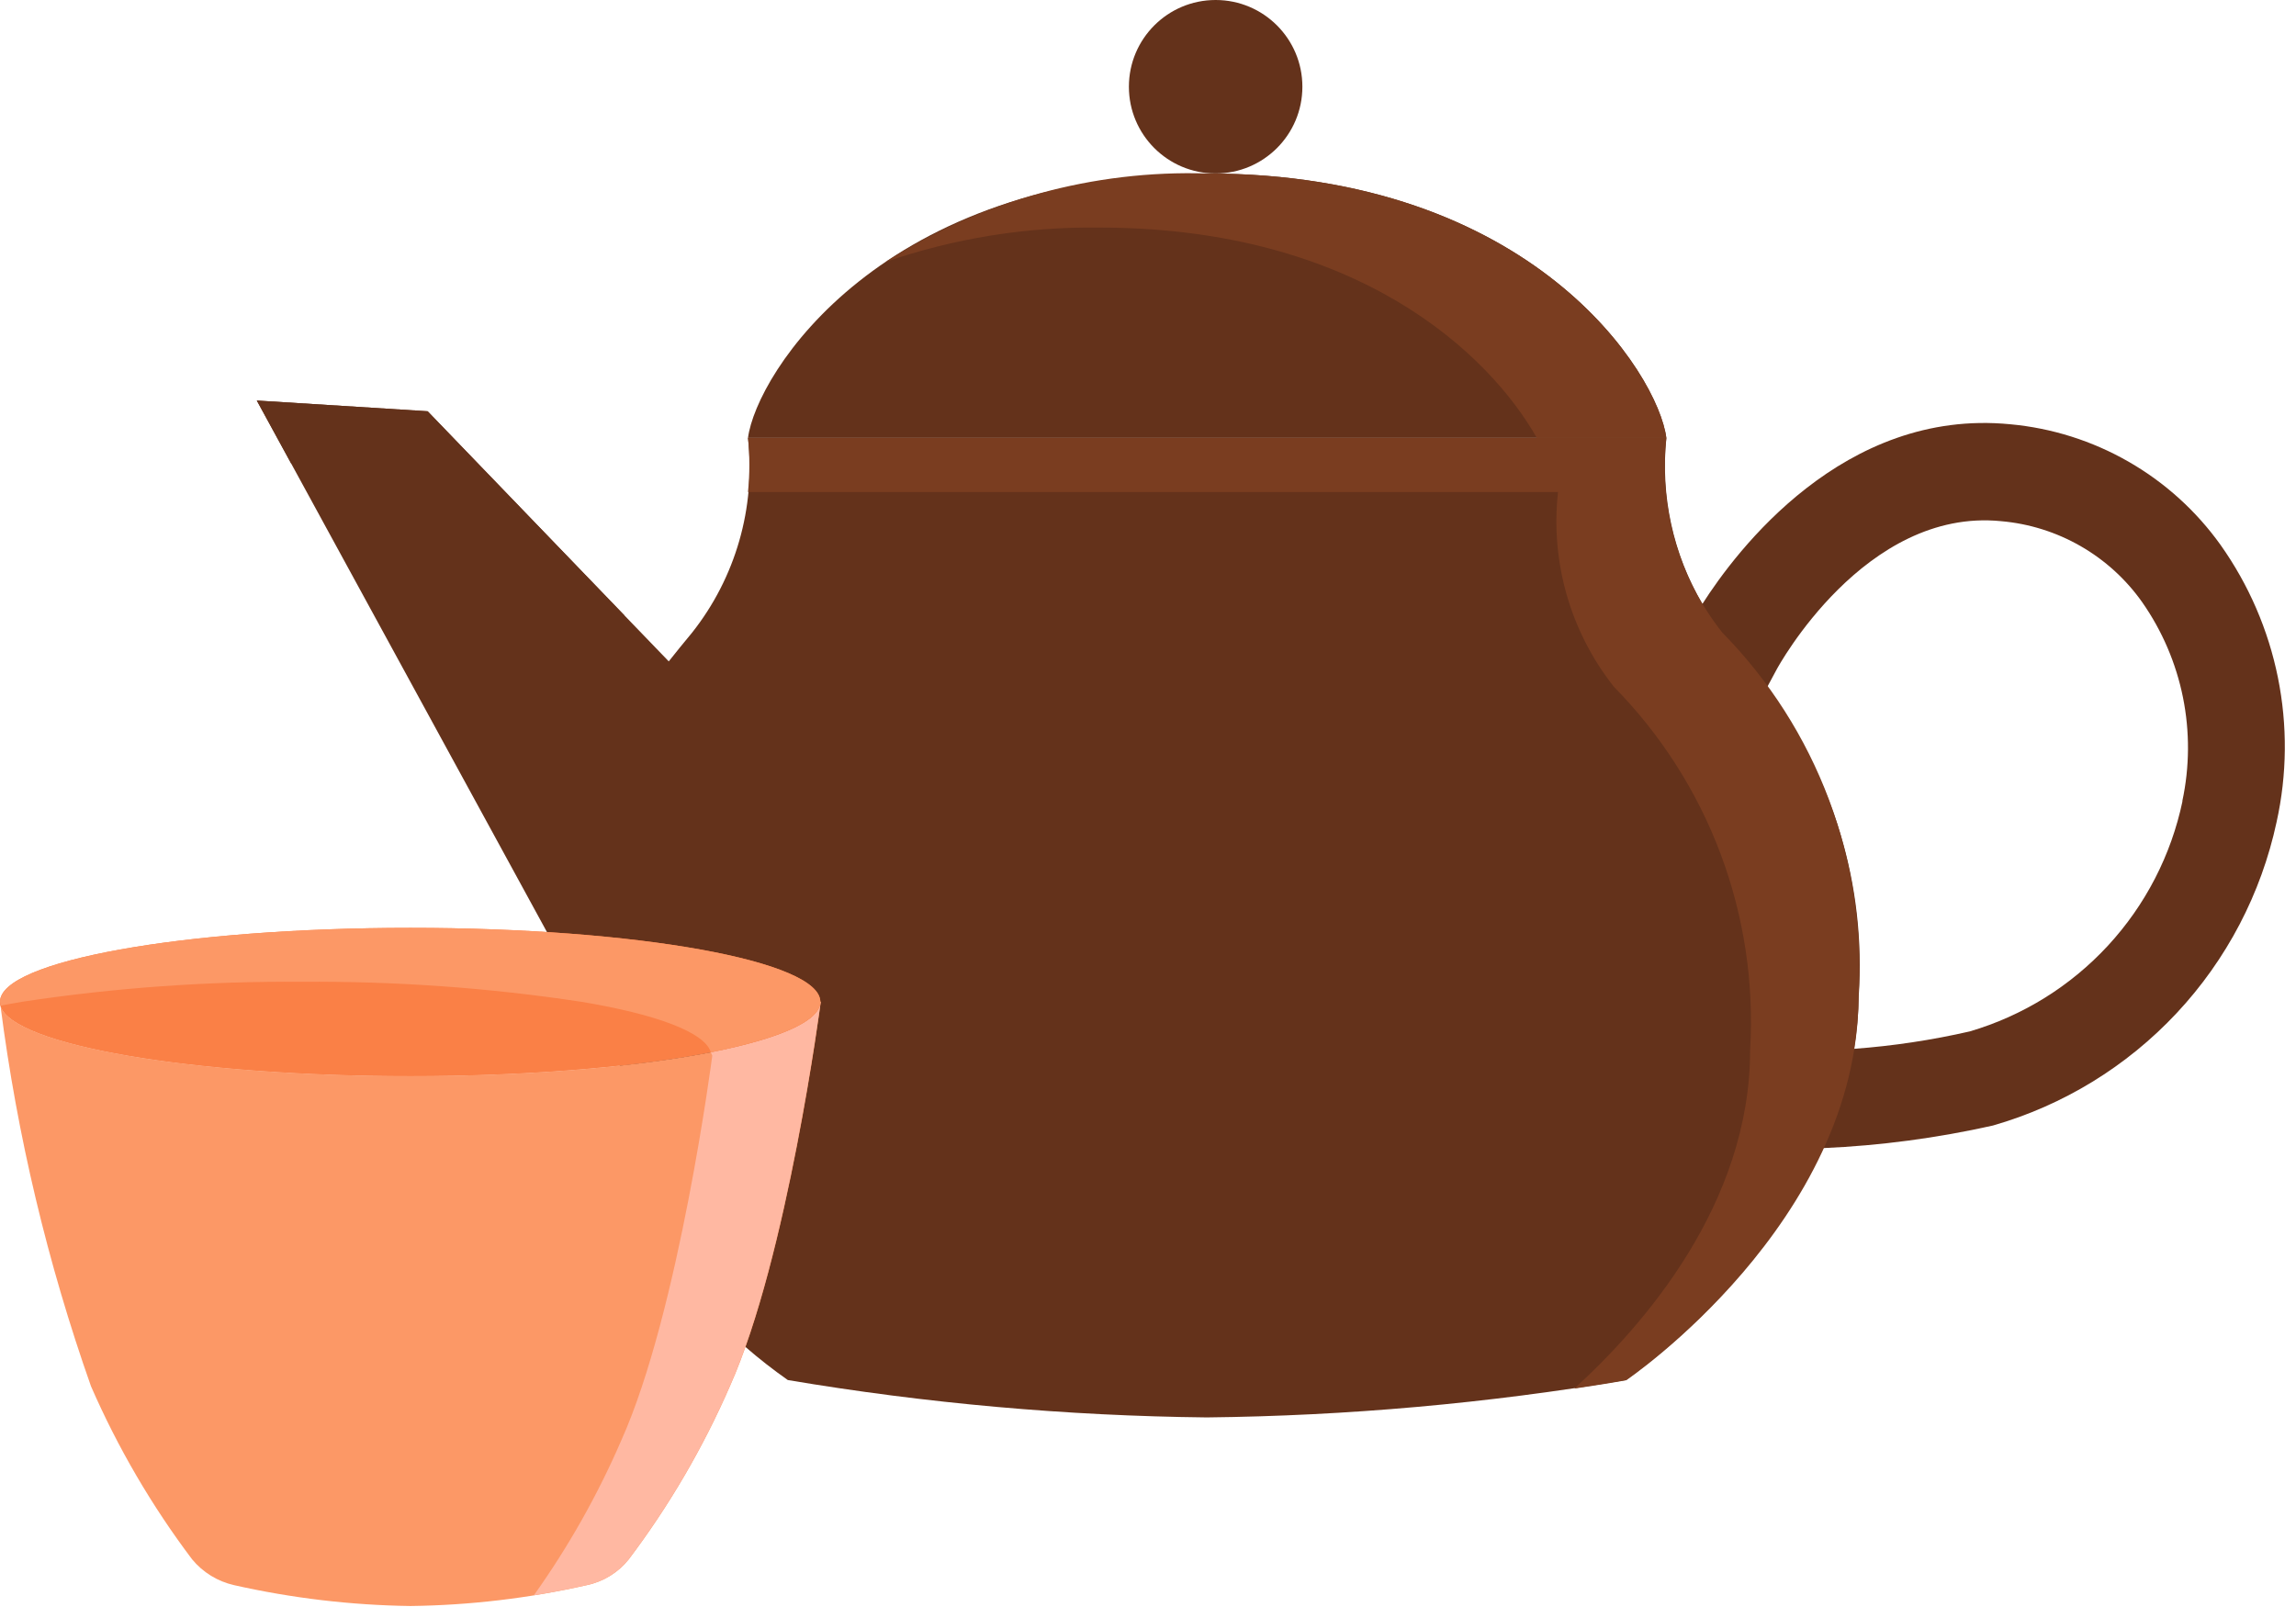 <svg xmlns="http://www.w3.org/2000/svg" width="100" height="70" viewBox="0 0 100 70" fill="none"><path d="M52.578 7.557C38.392 7.557 32.937 16.287 32.578 19.076H72.576C72.221 16.287 66.77 7.557 52.578 7.557Z" fill="#64321B"></path><path d="M52.946 7.556C55.033 7.556 56.724 5.865 56.724 3.778C56.724 1.692 55.033 0 52.946 0C50.859 0 49.168 1.692 49.168 3.778C49.168 5.865 50.859 7.556 52.946 7.556Z" fill="#64321B"></path><path d="M96.716 23.739C95.656 22.255 94.288 21.017 92.706 20.11C91.125 19.203 89.366 18.646 87.55 18.48C80.293 17.773 75.615 24.002 74.144 26.31C72.867 24.126 72.318 21.592 72.577 19.075H32.579C32.916 22.116 32.038 25.167 30.138 27.564C29.778 27.994 29.45 28.404 29.127 28.809L18.626 17.914L11.184 17.447L26.769 45.999V45.926L32.457 58.662C33.05 59.178 33.669 59.662 34.313 60.114C40.343 61.13 46.445 61.675 52.56 61.742C58.676 61.675 64.777 61.131 70.808 60.114C74.448 57.491 77.398 54.024 79.405 50.011C81.894 49.902 84.367 49.573 86.798 49.028C89.861 48.15 92.628 46.456 94.804 44.128C96.981 41.8 98.484 38.925 99.154 35.809C99.613 33.738 99.632 31.595 99.213 29.516C98.793 27.437 97.942 25.469 96.716 23.739ZM95.057 34.895C94.564 37.248 93.442 39.424 91.811 41.19C90.18 42.957 88.101 44.248 85.794 44.927C84.134 45.307 82.447 45.561 80.749 45.686C80.878 44.922 80.948 44.15 80.956 43.376C81.275 38.576 79.845 33.824 76.931 29.997L77.383 29.157C77.421 29.084 81.211 22.107 87.156 22.702C88.375 22.808 89.555 23.178 90.616 23.787C91.677 24.396 92.592 25.228 93.298 26.227C94.171 27.474 94.776 28.887 95.077 30.378C95.378 31.87 95.368 33.407 95.049 34.895H95.057Z" fill="#64321B"></path><path d="M35.75 43.635C35.75 43.635 34.298 54.795 31.789 60.385C30.622 63.063 29.144 65.594 27.385 67.925C26.926 68.499 26.283 68.895 25.564 69.047C23.041 69.619 20.464 69.924 17.877 69.957C15.29 69.921 12.714 69.616 10.19 69.047C9.476 68.885 8.835 68.49 8.368 67.925C6.609 65.593 5.131 63.062 3.963 60.385C2.07 55.02 0.749 49.469 0.023 43.825C0.573 45.52 8.345 46.874 17.875 46.874C27.723 46.874 35.727 45.422 35.727 43.635H35.75Z" fill="#FC9866"></path><path d="M35.729 43.635C35.729 45.414 27.725 46.874 17.877 46.874C8.339 46.874 0.575 45.52 0.025 43.825C0.006 43.764 -0.002 43.699 0.001 43.635H35.729Z" fill="#FC9866"></path><path d="M47.858 9.912C59.124 9.912 64.861 15.414 66.935 19.076H72.575C72.216 16.287 66.769 7.557 52.573 7.557C47.625 7.397 42.744 8.739 38.574 11.407C41.56 10.381 44.7 9.875 47.858 9.912Z" fill="#7A3D20"></path><path d="M13.904 20.269L24.407 31.164C24.73 30.749 25.06 30.345 25.419 29.92C26.188 28.995 26.791 27.942 27.198 26.81L18.626 17.914L11.184 17.447L12.683 20.193L13.904 20.269Z" fill="#64321B"></path><path d="M75.021 27.564C73.119 25.167 72.24 22.117 72.576 19.075H32.578C32.657 19.859 32.657 20.649 32.578 21.433H67.858C67.521 24.472 68.397 27.522 70.295 29.92C72.336 31.994 73.918 34.474 74.94 37.198C75.961 39.922 76.399 42.831 76.225 45.736C76.225 52.45 71.56 57.763 68.566 60.485C69.986 60.278 70.83 60.122 70.83 60.122C70.83 60.122 80.947 53.263 80.947 43.378C81.121 40.474 80.684 37.566 79.663 34.842C78.642 32.118 77.061 29.639 75.021 27.564Z" fill="#7A3D20"></path><path d="M35.728 43.635C35.728 44.481 33.908 45.244 30.959 45.837L31.023 45.984C31.023 45.984 29.572 57.144 27.063 62.735C26.034 65.115 24.756 67.379 23.251 69.491C24.182 69.343 24.987 69.173 25.559 69.047C26.278 68.895 26.922 68.499 27.38 67.925C29.139 65.594 30.617 63.063 31.784 60.385C34.283 54.787 35.745 43.635 35.745 43.635H35.728ZM0 43.635H0.975C0.657 43.697 0.34 43.74 0.044 43.805C0.02 43.751 0.005 43.694 0 43.635Z" fill="#FFB8A2"></path><path d="M35.729 43.635C35.729 44.481 33.908 45.244 30.959 45.837C30.704 44.968 28.587 44.178 25.305 43.635H35.729Z" fill="#FFB8A2"></path><path d="M35.729 43.635C35.729 45.414 27.725 46.874 17.877 46.874C8.339 46.874 0.575 45.52 0.025 43.826C0.006 43.764 -0.002 43.7 0.001 43.635C0.001 41.856 8.007 40.417 17.875 40.417C27.743 40.417 35.729 41.856 35.729 43.635Z" fill="#FA8046"></path><path d="M35.728 43.635C35.728 44.481 33.908 45.244 30.959 45.837C30.704 44.969 28.587 44.178 25.304 43.635C21.282 43.026 17.217 42.736 13.149 42.766C9.073 42.736 5.002 43.026 0.973 43.635C0.655 43.697 0.338 43.741 0.041 43.805C0.018 43.751 0.004 43.694 0 43.635C0 41.856 8.006 40.417 17.875 40.417C27.743 40.417 35.728 41.856 35.728 43.635Z" fill="#FC9866"></path></svg>